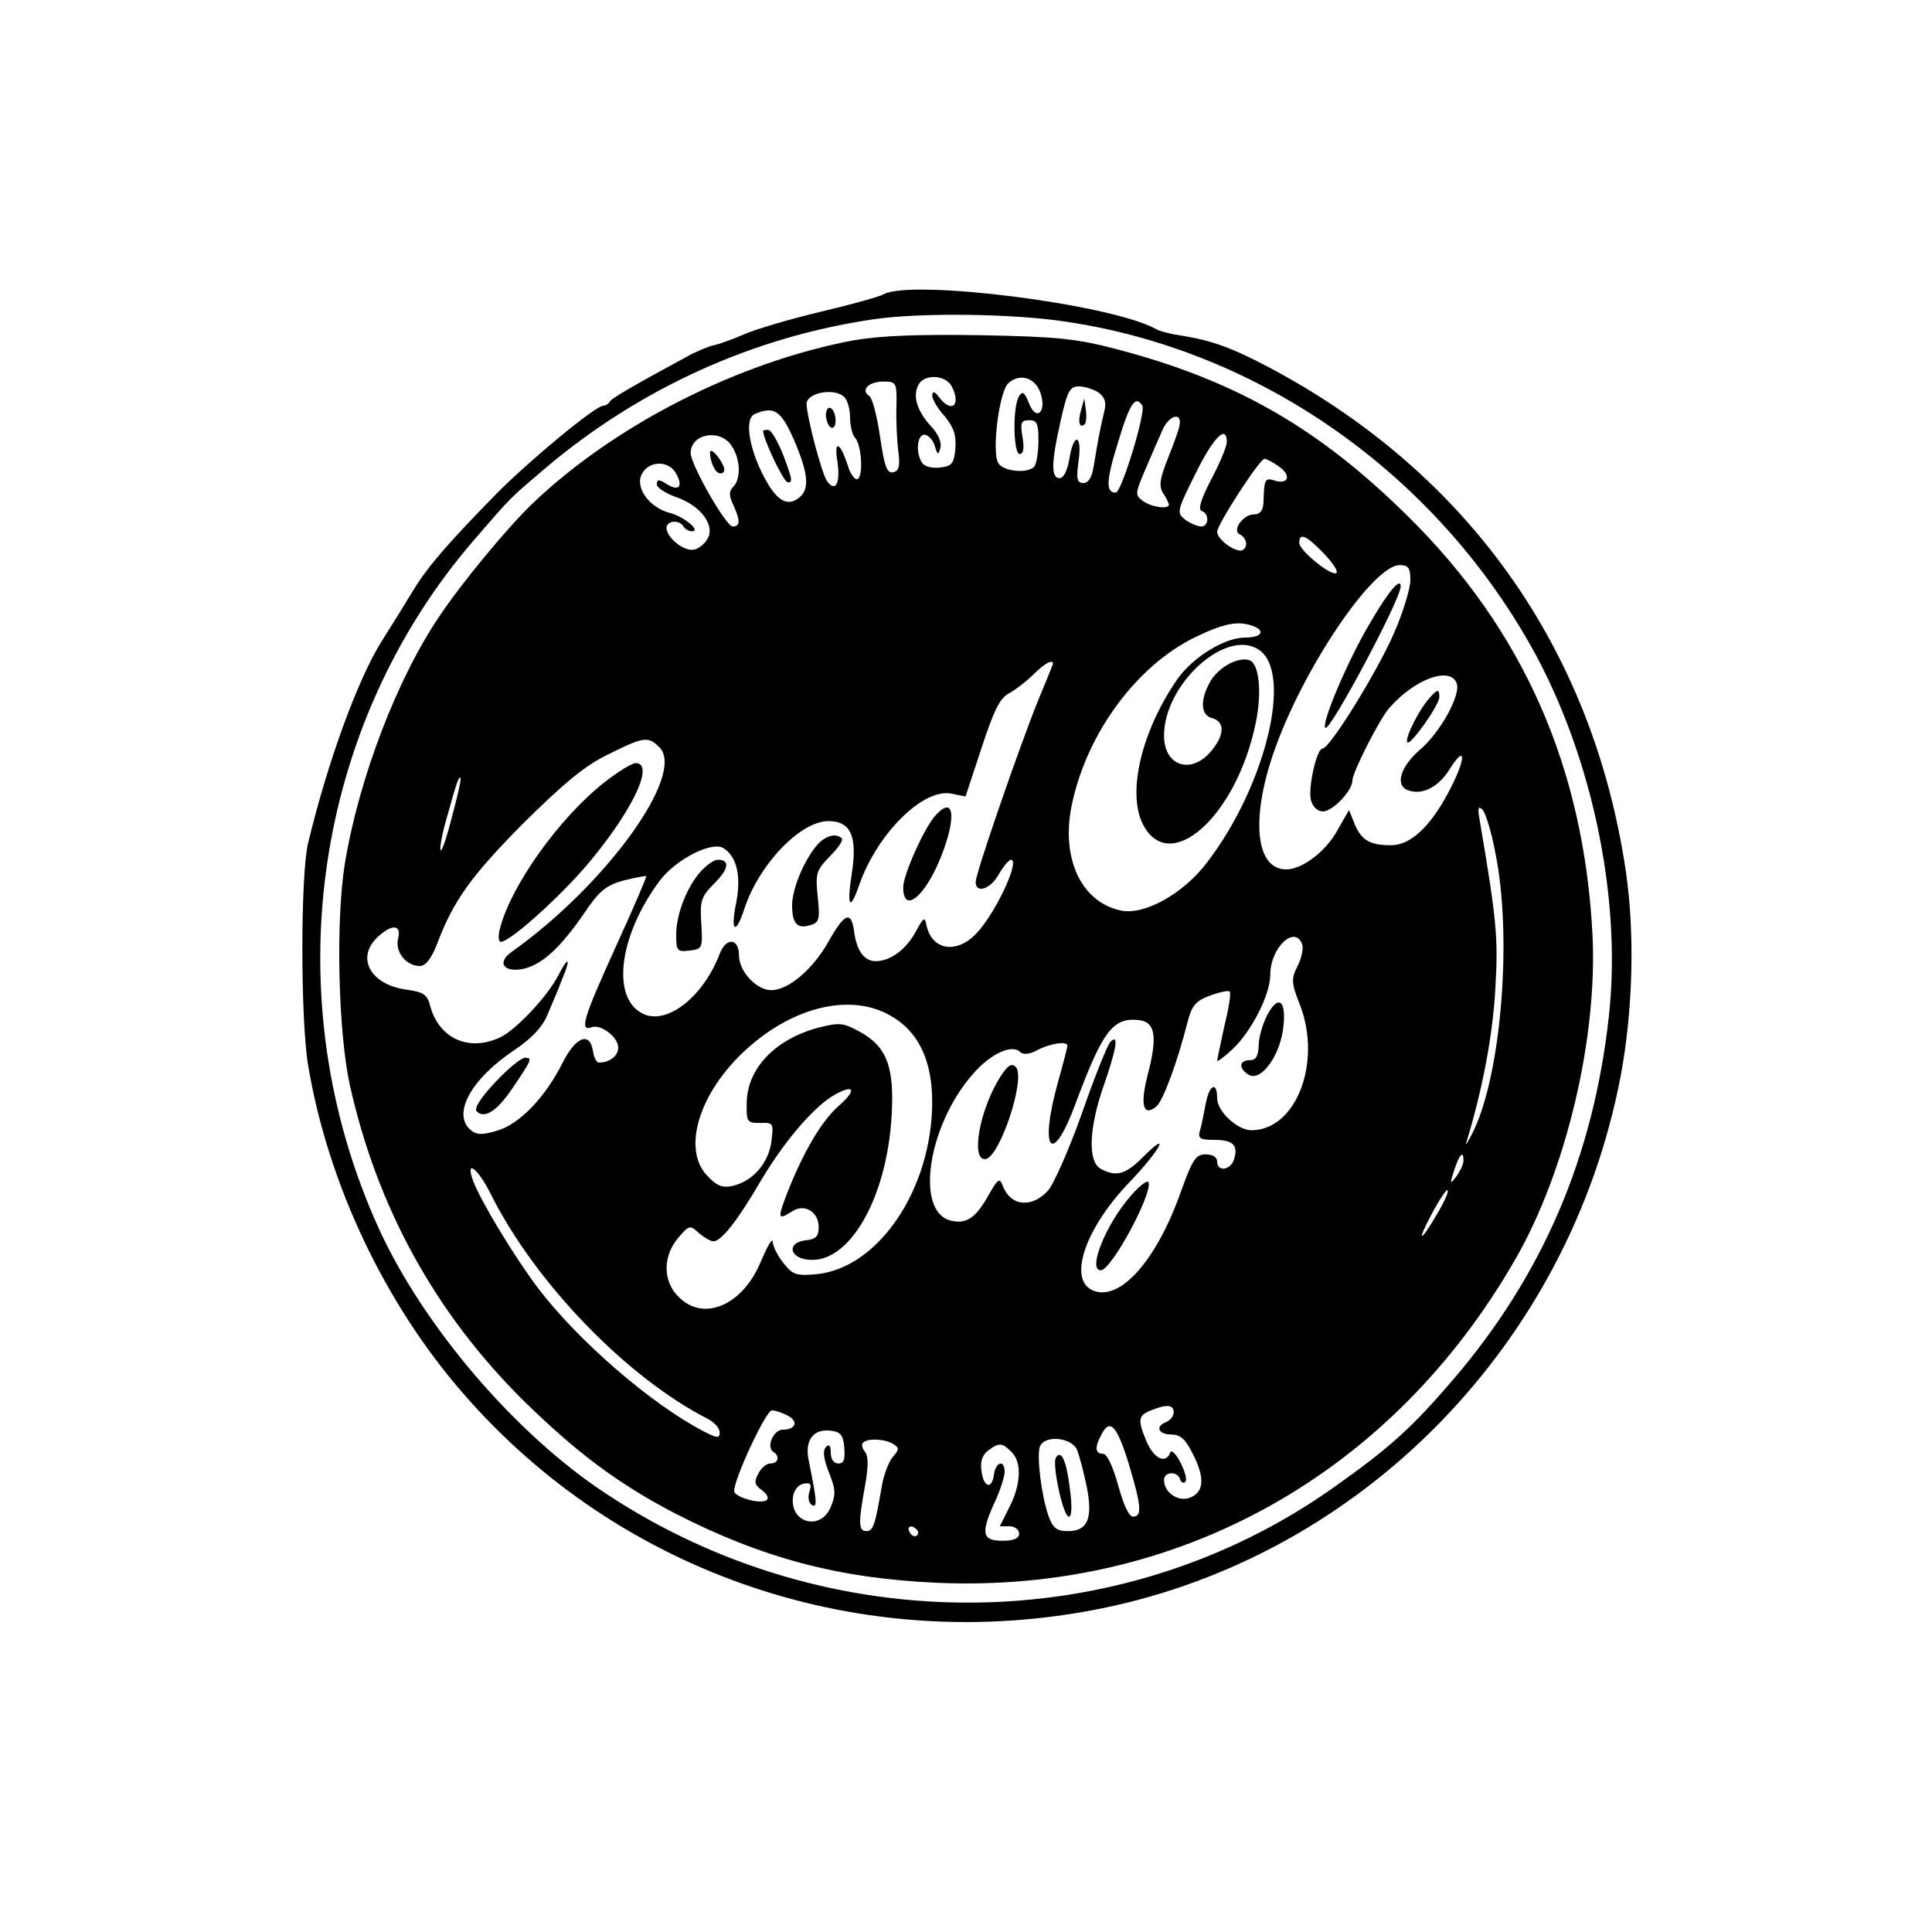 <?xml version="1.0" standalone="no"?>
<!DOCTYPE svg PUBLIC "-//W3C//DTD SVG 20010904//EN"
 "http://www.w3.org/TR/2001/REC-SVG-20010904/DTD/svg10.dtd">
<svg version="1.0" xmlns="http://www.w3.org/2000/svg"
 width="400pt" height="400pt" viewBox="0 0 400 400"
 preserveAspectRatio="xMidYMid meet">
<g transform="translate(0,400) scale(0.1,-0.1)"
fill="#000000" stroke="none">
<path d="M1830 3391 c-8 -5 -66 -21 -129 -36 -63 -15 -135 -36 -160 -47 -25
-11 -54 -21 -64 -23 -10 -2 -30 -11 -45 -18 -120 -65 -167 -92 -170 -99 -2 -4
-8 -8 -13 -8 -16 0 -149 -110 -219 -180 -99 -101 -143 -151 -173 -200 -15 -25
-45 -73 -67 -108 -49 -78 -111 -247 -152 -417 -16 -65 -16 -367 0 -461 41
-244 158 -492 321 -679 326 -376 829 -545 1322 -445 540 110 968 548 1074
1100 26 137 30 298 11 427 -68 458 -325 822 -736 1041 -79 42 -121 57 -183 67
-21 3 -47 9 -56 15 -96 51 -502 102 -561 71z m377 -57 c392 -58 747 -302 952
-653 133 -226 200 -533 172 -785 -32 -291 -137 -536 -323 -753 -84 -98 -130
-140 -246 -222 -442 -314 -1046 -319 -1508 -13 -187 123 -377 346 -469 547
-218 477 -139 1041 199 1430 77 89 69 81 149 149 194 163 428 269 676 305 94
14 288 12 398 -5z"/>
<path d="M1765 3295 c-237 -45 -493 -175 -663 -338 -51 -49 -144 -161 -191
-231 -88 -129 -168 -337 -197 -514 -19 -116 -14 -346 10 -457 56 -253 176
-472 358 -653 112 -110 198 -174 315 -235 181 -93 340 -135 543 -144 501 -22
943 226 1198 671 105 183 170 458 159 672 -18 346 -144 631 -383 866 -184 182
-357 281 -602 345 -83 22 -124 26 -282 29 -135 2 -207 -1 -265 -11z m205 -94
c21 -40 0 -58 -26 -23 -9 12 -13 13 -14 3 0 -7 11 -27 26 -43 19 -23 24 -40
22 -67 -3 -31 -7 -36 -32 -39 -16 -2 -32 2 -37 10 -14 21 -10 58 5 58 7 0 17
-10 21 -22 6 -21 8 -21 12 -5 3 11 -5 30 -20 45 -29 32 -38 63 -25 86 12 22
55 20 68 -3z m184 -14 c14 -40 -9 -61 -24 -21 -9 22 -13 25 -20 14 -14 -22
-12 -120 1 -120 8 0 10 12 6 35 -5 30 -3 35 14 35 16 0 19 -7 19 -42 0 -24 -4
-47 -8 -53 -11 -16 -64 -12 -75 6 -14 22 1 145 20 165 23 22 56 13 67 -19z
m-298 -29 c-1 -29 1 -71 4 -93 4 -31 1 -40 -11 -43 -13 -2 -18 13 -27 74 -6
42 -16 80 -22 84 -19 12 -2 30 29 30 27 0 28 -2 27 -52z m419 29 c13 -10 16
-21 11 -40 -9 -37 -14 -66 -21 -109 -4 -26 -11 -38 -22 -38 -13 0 -15 8 -10
45 8 56 -10 61 -19 5 -4 -24 -12 -40 -20 -40 -18 0 -18 31 2 119 14 62 19 71
38 71 12 0 30 -6 41 -13z m-527 -9 c7 -7 12 -26 12 -43 0 -17 5 -36 10 -41 14
-14 18 -82 5 -86 -5 -2 -15 11 -20 29 -16 49 -29 53 -21 6 6 -43 -4 -63 -21
-40 -11 13 -43 135 -43 161 0 23 58 34 78 14z m617 -18 c8 -12 -43 -180 -55
-180 -21 0 -20 25 5 105 24 80 36 98 50 75z m-721 -71 c29 -68 33 -101 11
-119 -26 -21 -49 -6 -77 50 -29 59 -36 115 -15 123 40 17 54 7 81 -54z m798
30 c-1 -8 -12 -38 -24 -68 -17 -43 -19 -57 -10 -72 7 -10 12 -21 12 -24 0 -10
-37 -5 -54 8 -16 12 -16 15 4 62 12 28 28 65 36 83 13 32 42 41 36 11z m-928
-41 c19 -27 21 -69 4 -86 -9 -9 -9 -18 0 -37 15 -33 15 -45 -1 -45 -14 0 -87
128 -87 152 0 40 60 51 84 16z m1026 7 c0 -9 -14 -43 -32 -77 -22 -42 -28 -63
-20 -66 16 -5 15 -32 -1 -32 -7 0 -22 6 -33 14 -18 14 -18 17 21 95 36 74 65
104 65 66z m108 -51 c26 -18 20 -38 -9 -29 -20 7 -22 2 -23 -45 -1 -17 -7 -25
-20 -25 -23 0 -47 -35 -28 -42 6 -3 12 -11 12 -19 0 -8 -6 -14 -12 -14 -18 1
-48 25 -48 39 0 15 88 151 98 151 4 0 18 -7 30 -16z m-1248 -15 c15 -27 5 -37
-20 -21 -16 10 -20 10 -20 -1 0 -7 19 -19 42 -27 50 -18 80 -59 62 -87 -6 -10
-19 -20 -28 -21 -20 -4 -56 25 -56 45 0 15 26 18 35 3 3 -5 11 -10 17 -10 21
0 -15 30 -45 38 -43 11 -73 53 -58 81 15 28 57 28 71 0z m1340 -164 c18 -19
31 -37 27 -41 -9 -9 -77 46 -77 62 0 22 14 16 50 -21z m180 -56 c0 -17 -15
-67 -34 -110 -34 -79 -133 -239 -148 -239 -12 0 -30 -81 -24 -106 4 -15 14
-24 25 -24 20 0 61 43 61 64 0 17 57 129 77 151 53 60 126 86 139 50 9 -23
-34 -102 -77 -138 -40 -35 -51 -73 -24 -83 29 -11 63 6 86 43 36 57 34 20 -2
-47 -38 -72 -79 -110 -119 -110 -43 0 -61 10 -75 43 l-12 30 -24 -42 c-24 -44
-73 -81 -106 -81 -63 0 -74 103 -26 242 59 171 205 388 261 388 18 0 22 -6 22
-31z m-326 -95 c27 -10 18 -24 -16 -24 -43 0 -109 -41 -141 -87 -73 -106 -103
-231 -72 -297 54 -112 195 12 235 208 13 62 7 122 -13 129 -23 8 -63 -14 -80
-42 -23 -39 -22 -72 3 -78 25 -7 26 -33 0 -65 -41 -53 -100 -36 -100 29 0 106
128 223 196 178 72 -47 14 -284 -108 -442 -49 -64 -130 -109 -178 -98 -83 18
-125 111 -100 223 32 147 135 285 255 343 60 29 89 34 119 23z m-414 -78 c0
-2 -14 -36 -31 -77 -37 -91 -129 -357 -129 -375 0 -25 31 -15 48 16 9 16 21
30 25 30 20 0 -32 -111 -71 -152 -41 -44 -93 -36 -104 17 -3 17 -6 16 -21 -12
-20 -38 -53 -63 -84 -63 -24 0 -40 22 -45 64 -6 41 -20 35 -53 -24 -32 -57
-83 -100 -118 -100 -31 0 -67 39 -67 72 0 36 -27 38 -40 3 -33 -86 -104 -144
-154 -126 -72 28 -57 162 31 279 33 43 107 81 131 66 28 -18 37 -59 26 -114
-12 -59 -1 -67 17 -12 30 92 116 182 174 182 47 0 61 -32 48 -112 -10 -66 -3
-75 16 -20 37 106 132 200 190 189 l30 -6 33 100 c26 79 38 104 58 114 14 8
36 25 50 39 22 22 40 32 40 22z m-815 -173 c56 -55 -110 -285 -306 -424 -31
-22 -16 -43 24 -35 38 8 77 43 127 116 31 46 45 57 81 67 24 6 45 10 47 9 1
-2 -27 -67 -63 -146 -66 -145 -76 -176 -51 -167 19 8 56 -20 56 -42 0 -17 -18
-31 -40 -31 -5 0 -10 10 -12 22 -6 43 -35 33 -63 -22 -36 -72 -90 -128 -136
-141 -30 -9 -42 -9 -54 1 -40 33 0 106 90 166 36 24 58 48 68 72 9 21 23 54
31 75 19 45 13 49 -9 6 -22 -42 -83 -107 -116 -125 -65 -33 -129 -6 -148 62
-6 25 -14 30 -49 35 -75 10 -106 66 -60 109 30 28 50 26 42 -4 -6 -27 17 -56
45 -56 12 0 24 15 36 46 34 90 71 141 179 250 83 82 127 119 175 142 74 37 83
38 106 15z m-429 -143 c-11 -44 -22 -76 -24 -70 -2 5 4 36 13 67 21 75 24 83
28 83 3 0 -5 -36 -17 -80z m2160 -76 c35 -170 13 -454 -45 -575 -12 -24 -19
-35 -15 -24 34 111 55 225 60 319 6 105 3 139 -33 351 -4 22 -2 27 6 19 6 -5
19 -46 27 -90z m-400 -189 c3 -8 -1 -28 -9 -44 -14 -28 -14 -35 5 -83 45 -119
-9 -258 -101 -258 -29 0 -71 39 -71 66 0 37 -17 28 -24 -13 -4 -21 -9 -46 -12
-55 -4 -15 1 -18 30 -18 39 0 50 -11 41 -40 -7 -23 -35 -27 -35 -5 0 9 -9 15
-24 15 -20 0 -27 -10 -51 -77 -52 -147 -130 -232 -186 -203 -47 26 -10 130 81
224 62 65 86 110 26 50 -36 -36 -55 -41 -87 -24 -27 15 -25 83 6 172 27 78 32
109 14 91 -6 -6 -33 -73 -59 -148 -27 -76 -59 -148 -71 -161 -34 -36 -77 -31
-93 11 -6 17 -10 15 -29 -19 -27 -48 -46 -61 -79 -53 -74 19 -47 197 46 303
36 42 81 63 98 46 6 -6 20 -5 36 4 27 14 62 19 62 9 0 -3 -9 -38 -20 -77 -39
-141 -12 -174 36 -45 57 153 78 181 132 175 34 -4 39 -34 18 -114 -16 -62 -9
-87 18 -65 14 12 43 90 65 176 9 34 17 43 47 54 19 7 38 11 40 8 3 -3 -2 -35
-11 -71 -8 -37 -15 -70 -15 -72 0 -3 14 7 31 23 40 37 79 114 79 155 0 56 51
104 66 63z m-852 -148 c57 -32 86 -92 86 -178 0 -179 -110 -344 -239 -357 -43
-4 -50 -1 -69 23 -12 15 -22 35 -22 44 -1 9 -11 -9 -24 -39 -37 -92 -119 -128
-171 -75 -33 32 -33 84 -1 122 23 27 25 27 43 10 11 -9 24 -17 30 -17 16 0 49
41 98 125 51 86 114 158 156 180 39 21 42 7 5 -25 -35 -31 -72 -94 -105 -177
-22 -57 -21 -60 9 -41 26 17 55 -1 55 -33 0 -19 -6 -25 -28 -27 -38 -5 -33
-36 6 -40 84 -10 163 125 173 298 6 102 -10 144 -68 175 -33 18 -41 18 -85 7
-88 -24 -146 -84 -147 -155 -1 -40 1 -42 28 -42 27 1 28 0 23 -39 -6 -44 -38
-81 -79 -91 -21 -5 -33 -1 -52 19 -56 55 -19 176 82 266 97 87 215 114 296 67z
m1186 -300 c0 -7 -7 -22 -15 -33 -13 -17 -14 -16 -4 14 11 33 19 41 19 19z
m-2014 -69 c92 -184 282 -381 452 -467 12 -7 22 -18 22 -27 0 -12 -5 -12 -32
2 -109 56 -262 189 -344 297 -49 65 -118 179 -134 221 -18 48 9 28 36 -26z
m1959 -42 c-36 -62 -43 -59 -9 4 15 28 29 48 31 46 3 -3 -7 -25 -22 -50z
m-545 -410 c0 -8 -7 -16 -15 -20 -24 -9 -17 -26 10 -26 19 0 30 -10 45 -41 25
-49 23 -79 -7 -90 -24 -9 -53 11 -53 37 0 17 27 19 33 2 2 -7 7 -10 11 -6 4 3
0 21 -10 40 -9 18 -19 27 -21 21 -9 -25 -34 -13 -49 22 -19 46 -18 54 9 65 32
13 47 12 47 -4z m-799 -7 c23 -12 16 -29 -10 -29 -20 0 -35 -36 -20 -46 14 -8
11 -24 -6 -24 -8 0 -19 -9 -25 -21 -9 -17 -8 -23 7 -34 10 -7 15 -16 11 -20
-10 -11 -68 5 -68 18 0 26 66 167 78 167 7 0 22 -5 33 -11z m706 -100 c26 -86
28 -109 9 -109 -9 0 -20 25 -31 65 -11 39 -23 65 -31 65 -17 0 -18 14 -3 41
17 33 32 17 56 -62z m-589 34 c2 -25 -1 -33 -12 -33 -10 0 -16 9 -16 22 0 15
-3 19 -10 12 -7 -7 -5 -24 6 -52 14 -35 15 -46 4 -72 -21 -51 -86 -33 -78 22
2 13 11 24 21 26 15 3 18 0 13 -16 -4 -11 -2 -24 5 -28 12 -7 10 10 -7 94 -8
40 10 64 45 60 21 -2 27 -9 29 -35z m102 7 c12 -8 12 -11 -2 -27 -8 -10 -18
-36 -22 -58 -14 -82 -18 -95 -32 -95 -17 0 -17 18 -3 94 7 40 7 61 0 70 -6 7
-8 16 -4 19 9 10 46 8 63 -3z m380 -12 c5 -13 14 -47 20 -76 13 -66 2 -92 -39
-92 -23 0 -31 6 -40 31 -15 42 -25 125 -18 144 10 25 66 19 77 -7z m-136 -4
c22 -21 20 -67 -4 -114 l-20 -40 20 0 c11 0 20 -7 20 -15 0 -10 -11 -15 -35
-15 -42 0 -45 16 -15 81 11 24 20 52 20 62 0 25 -18 21 -22 -5 -4 -33 -22 -28
-26 7 -3 19 2 33 14 42 23 17 29 16 48 -3z m-193 -167 c-1 -12 -15 -9 -19 4
-3 6 1 10 8 8 6 -3 11 -8 11 -12z"/>
<path d="M2238 3150 c-7 -24 -3 -38 8 -28 3 4 4 17 2 30 l-3 23 -7 -25z"/>
<path d="M1710 3141 c0 -11 5 -23 10 -26 6 -3 10 3 10 14 0 11 -4 23 -10 26
-5 3 -10 -3 -10 -14z"/>
<path d="M1580 3108 c0 -17 41 -103 50 -106 8 -3 10 3 5 18 -16 51 -36 90 -45
90 -6 0 -10 -1 -10 -2z"/>
<path d="M1470 3063 c0 -19 11 -43 21 -43 13 0 11 14 -6 36 -8 10 -15 14 -15
7z"/>
<path d="M2837 2711 c-46 -77 -102 -209 -93 -218 9 -9 156 266 156 293 0 19
-24 -8 -63 -75z"/>
<path d="M2958 2553 c-21 -24 -51 -84 -44 -90 6 -7 66 77 66 94 0 17 -4 17
-22 -4z"/>
<path d="M1937 2312 c-23 -25 -67 -123 -67 -149 0 -57 46 -19 79 65 32 82 26
126 -12 84z"/>
<path d="M1695 2254 c-27 -28 -55 -92 -55 -128 0 -39 11 -50 39 -41 17 5 19
13 14 58 -5 49 -3 55 25 84 17 17 28 33 25 37 -11 11 -31 7 -48 -10z"/>
<path d="M1452 2197 c-29 -31 -52 -89 -52 -132 0 -34 2 -36 28 -33 26 3 27 5
24 55 -3 48 -1 56 27 84 30 30 33 49 7 49 -7 0 -22 -10 -34 -23z"/>
<path d="M1251 2380 c-94 -74 -194 -215 -216 -303 -4 -15 -3 -27 2 -27 20 0
136 105 193 177 85 105 124 193 86 193 -8 0 -37 -18 -65 -40z"/>
<path d="M1025 1759 c-30 -32 -44 -54 -38 -60 16 -16 42 1 72 45 42 62 44 66
28 66 -8 0 -36 -23 -62 -51z"/>
<path d="M2624 1899 c-10 -19 -18 -47 -18 -64 -1 -22 -6 -30 -18 -30 -23 0
-24 -17 -3 -30 24 -15 62 34 71 91 9 61 -8 78 -32 33z"/>
<path d="M2070 1769 c-42 -68 -60 -169 -31 -169 30 0 86 169 64 191 -9 9 -17
3 -33 -22z"/>
<path d="M2341 1524 c-51 -58 -90 -154 -62 -154 22 0 107 158 99 182 -2 6 -19
-7 -37 -28z"/>
<path d="M2186 982 c-8 -14 15 -122 27 -122 6 0 7 22 2 58 -7 58 -18 82 -29
64z"/>
</g>
</svg>
